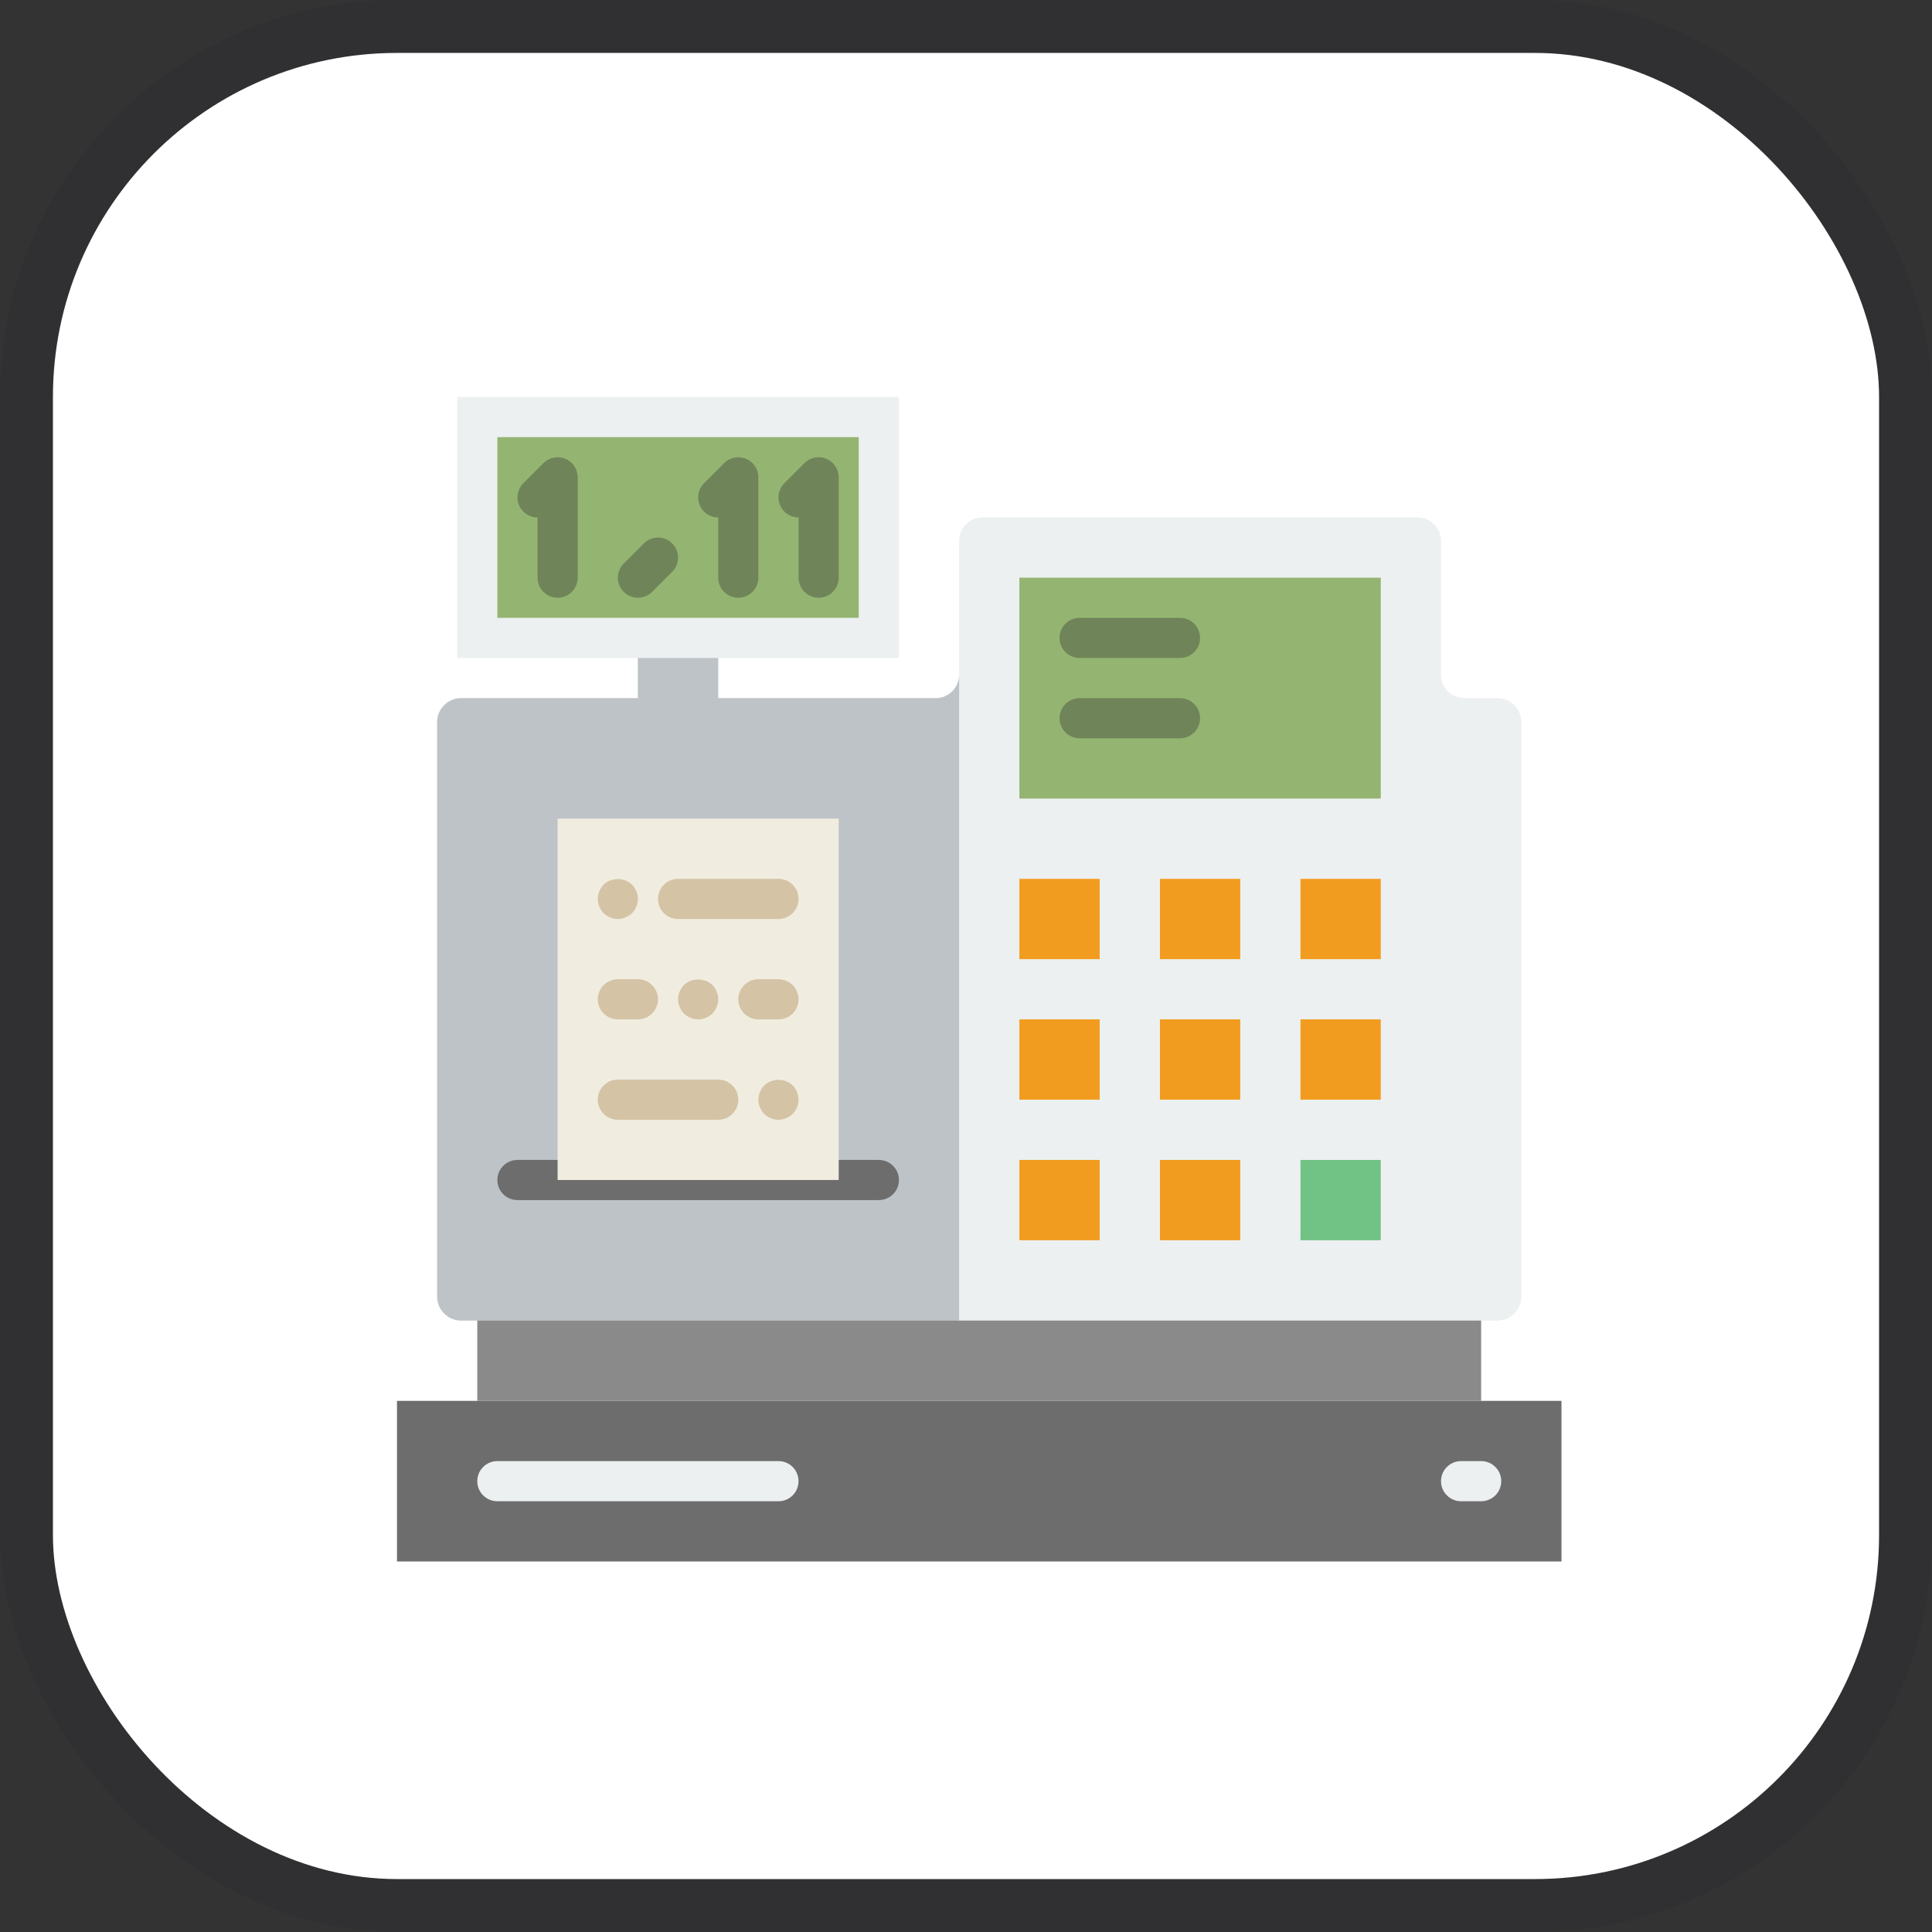 <?xml version="1.0" encoding="UTF-8"?>
<svg width="800px" height="800px" viewBox="0 0 73 73" version="1.1" xmlns="http://www.w3.org/2000/svg" xmlns:xlink="http://www.w3.org/1999/xlink">
    <rect x="0" y="0" width="73" height="73" fill="#333333" stroke="none"/>
    <title>databases-and-servers/databases/transactions</title>
    <desc>Created with Sketch.</desc>
    <defs>
</defs>
    <g id="databases-and-servers/databases/transactions" stroke="none" stroke-width="1" fill="none" fill-rule="evenodd">
        <g id="container" transform="translate(2, 2)" fill="#FFFFFF" fill-rule="nonzero" stroke="#303033" stroke-width="2">
            <rect id="mask" x="-1" y="-1" width="71" height="71" rx="14">
</rect>
        </g>
        <g id="cashier" transform="translate(15, 15)" fill-rule="nonzero">
            <path d="M41.575,11.379 L40.335,11.379 C39.845,11.379 39.448,10.983 39.448,10.493 L39.448,5.438 C39.448,4.948 39.052,4.552 38.562,4.552 L22.127,4.552 C21.638,4.552 21.241,4.948 21.241,5.438 L21.241,10.493 C21.241,10.983 20.845,11.379 20.355,11.379 L12.138,11.379 L12.138,9.103 L9.103,9.103 L9.103,11.379 L2.425,11.379 C1.924,11.379 1.517,11.786 1.517,12.287 L1.517,33.988 C1.517,34.49 1.924,34.897 2.425,34.897 L41.575,34.897 C42.076,34.897 42.483,34.49 42.483,33.989 L42.483,12.287 C42.483,11.786 42.076,11.379 41.575,11.379 Z" id="Shape" fill="#ECF0F1">
</path>
            <path d="M21.241,10.493 C21.241,10.983 20.845,11.379 20.355,11.379 L12.138,11.379 L12.138,9.103 L9.103,9.103 L9.103,11.379 L2.425,11.379 C1.924,11.379 1.517,11.786 1.517,12.287 L1.517,33.988 C1.517,34.49 1.924,34.897 2.425,34.897 L21.241,34.897 L21.241,10.493 Z" id="Shape" fill="#BDC3C7">
</path>
            <rect id="Rectangle-path" fill="#6D6D6E" x="0" y="37.931" width="44" height="6.069">
</rect>
            <path d="M14.414,41.724 L3.793,41.724 C3.374,41.724 3.034,41.385 3.034,40.966 C3.034,40.546 3.374,40.207 3.793,40.207 L14.414,40.207 C14.833,40.207 15.172,40.546 15.172,40.966 C15.172,41.385 14.833,41.724 14.414,41.724 Z" id="Shape" fill="#ECF0F1">
</path>
            <path d="M40.966,41.724 L40.207,41.724 C39.788,41.724 39.448,41.385 39.448,40.966 C39.448,40.546 39.788,40.207 40.207,40.207 L40.966,40.207 C41.384,40.207 41.724,40.546 41.724,40.966 C41.724,41.385 41.384,41.724 40.966,41.724 Z" id="Shape" fill="#ECF0F1">
</path>
            <rect id="Rectangle-path" fill="#94B571" x="23.517" y="6.828" width="13.655" height="8.345">
</rect>
            <rect id="Rectangle-path" fill="#8B8A8B" x="3.034" y="34.897" width="37.931" height="3.034">
</rect>
            <rect id="Rectangle-path" fill="#F29C1F" x="23.517" y="18.207" width="3.034" height="3.034">
</rect>
            <rect id="Rectangle-path" fill="#F29C1F" x="28.828" y="18.207" width="3.034" height="3.034">
</rect>
            <rect id="Rectangle-path" fill="#F29C1F" x="34.138" y="18.207" width="3.034" height="3.034">
</rect>
            <rect id="Rectangle-path" fill="#F29C1F" x="23.517" y="23.517" width="3.034" height="3.034">
</rect>
            <rect id="Rectangle-path" fill="#F29C1F" x="28.828" y="23.517" width="3.034" height="3.034">
</rect>
            <rect id="Rectangle-path" fill="#F29C1F" x="34.138" y="23.517" width="3.034" height="3.034">
</rect>
            <rect id="Rectangle-path" fill="#F29C1F" x="23.517" y="28.828" width="3.034" height="3.034">
</rect>
            <rect id="Rectangle-path" fill="#F29C1F" x="28.828" y="28.828" width="3.034" height="3.034">
</rect>
            <rect id="Rectangle-path" fill="#71C285" x="34.138" y="28.828" width="3.034" height="3.034">
</rect>
            <path d="M18.207,30.345 L4.552,30.345 C4.133,30.345 3.793,30.006 3.793,29.586 C3.793,29.167 4.133,28.828 4.552,28.828 L18.207,28.828 C18.626,28.828 18.966,29.167 18.966,29.586 C18.966,30.006 18.626,30.345 18.207,30.345 Z" id="Shape" fill="#6D6D6E">
</path>
            <rect id="Rectangle-path" fill="#F0EDE0" x="6.069" y="15.931" width="10.621" height="13.655">
</rect>
            <path d="M12.138,27.31 L8.345,27.31 C7.926,27.31 7.586,26.971 7.586,26.552 C7.586,26.132 7.926,25.793 8.345,25.793 L12.138,25.793 C12.557,25.793 12.897,26.132 12.897,26.552 C12.897,26.971 12.557,27.31 12.138,27.31 Z" id="Shape" fill="#D4C3A5">
</path>
            <path d="M14.414,27.31 C14.217,27.31 14.019,27.227 13.875,27.09 C13.739,26.946 13.655,26.749 13.655,26.552 C13.655,26.354 13.739,26.156 13.875,26.013 C14.163,25.732 14.672,25.732 14.952,26.013 C15.089,26.156 15.172,26.354 15.172,26.552 C15.172,26.749 15.089,26.946 14.952,27.09 C14.808,27.227 14.611,27.31 14.414,27.31 Z" id="Shape" fill="#D4C3A5">
</path>
            <path d="M14.414,19.724 L10.621,19.724 C10.202,19.724 9.862,19.385 9.862,18.966 C9.862,18.546 10.202,18.207 10.621,18.207 L14.414,18.207 C14.833,18.207 15.172,18.546 15.172,18.966 C15.172,19.385 14.833,19.724 14.414,19.724 Z" id="Shape" fill="#D4C3A5">
</path>
            <path d="M29.586,9.862 L25.793,9.862 C25.374,9.862 25.034,9.523 25.034,9.103 C25.034,8.684 25.374,8.345 25.793,8.345 L29.586,8.345 C30.005,8.345 30.345,8.684 30.345,9.103 C30.345,9.523 30.005,9.862 29.586,9.862 Z" id="Shape" fill="#70845A">
</path>
            <path d="M29.586,12.897 L25.793,12.897 C25.374,12.897 25.034,12.557 25.034,12.138 C25.034,11.718 25.374,11.379 25.793,11.379 L29.586,11.379 C30.005,11.379 30.345,11.718 30.345,12.138 C30.345,12.557 30.005,12.897 29.586,12.897 Z" id="Shape" fill="#70845A">
</path>
            <path d="M14.414,23.517 L13.655,23.517 C13.236,23.517 12.897,23.178 12.897,22.759 C12.897,22.339 13.236,22 13.655,22 L14.414,22 C14.833,22 15.172,22.339 15.172,22.759 C15.172,23.178 14.833,23.517 14.414,23.517 Z" id="Shape" fill="#D4C3A5">
</path>
            <path d="M9.103,23.517 L8.345,23.517 C7.926,23.517 7.586,23.178 7.586,22.759 C7.586,22.339 7.926,22 8.345,22 L9.103,22 C9.522,22 9.862,22.339 9.862,22.759 C9.862,23.178 9.522,23.517 9.103,23.517 Z" id="Shape" fill="#D4C3A5">
</path>
            <path d="M8.345,19.724 C8.148,19.724 7.95,19.641 7.806,19.504 C7.67,19.36 7.586,19.17 7.586,18.966 C7.586,18.768 7.67,18.57 7.806,18.427 C8.087,18.146 8.595,18.146 8.883,18.427 C9.02,18.57 9.103,18.768 9.103,18.966 C9.103,19.17 9.02,19.36 8.883,19.504 C8.739,19.641 8.542,19.724 8.345,19.724 Z" id="Shape" fill="#D4C3A5">
</path>
            <path d="M11.379,23.517 C11.182,23.517 10.985,23.434 10.841,23.297 C10.704,23.153 10.621,22.956 10.621,22.759 C10.621,22.553 10.704,22.363 10.841,22.22 C11.129,21.939 11.63,21.939 11.918,22.22 C12.054,22.363 12.138,22.561 12.138,22.759 C12.138,22.956 12.054,23.153 11.918,23.297 C11.774,23.434 11.577,23.517 11.379,23.517 Z" id="Shape" fill="#D4C3A5">
</path>
            <rect id="Rectangle-path" fill="#ECF0F1" x="2.276" y="0" width="16.69" height="9.862">
</rect>
            <rect id="Rectangle-path" fill="#94B571" x="3.793" y="1.517" width="13.655" height="6.828">
</rect>
            <g id="Group" transform="translate(4.552, 2.276)" fill="#70845A">
                <path d="M1.807,0.058 C1.622,-0.018 1.413,-0.018 1.227,0.058 C1.134,0.097 1.051,0.152 0.98,0.223 L0.222,0.981 C-0.074,1.278 -0.074,1.757 0.222,2.054 C0.37,2.202 0.564,2.276 0.759,2.276 L0.759,4.552 C0.759,4.971 1.098,5.31 1.517,5.31 C1.936,5.31 2.276,4.971 2.276,4.552 L2.276,0.759 C2.276,0.66 2.255,0.561 2.217,0.469 C2.141,0.283 1.993,0.135 1.807,0.058 Z" id="Shape">
</path>
                <path d="M8.635,0.058 C8.45,-0.018 8.24,-0.018 8.055,0.058 C7.962,0.097 7.878,0.152 7.808,0.223 L7.05,0.981 C6.753,1.278 6.753,1.757 7.05,2.054 C7.198,2.202 7.392,2.276 7.586,2.276 L7.586,4.552 C7.586,4.971 7.926,5.31 8.345,5.31 C8.764,5.31 9.103,4.971 9.103,4.552 L9.103,0.759 C9.103,0.66 9.083,0.561 9.045,0.469 C8.968,0.283 8.82,0.135 8.635,0.058 Z" id="Shape">
</path>
                <path d="M4.774,3.257 L4.015,4.015 C3.719,4.312 3.719,4.791 4.015,5.088 C4.163,5.236 4.358,5.31 4.552,5.31 C4.746,5.31 4.94,5.236 5.088,5.088 L5.847,4.329 C6.143,4.033 6.143,3.553 5.847,3.257 C5.55,2.96 5.071,2.96 4.774,3.257 Z" id="Shape">
</path>
                <path d="M12.08,0.469 C12.003,0.283 11.855,0.135 11.669,0.058 C11.484,-0.018 11.275,-0.018 11.09,0.058 C10.996,0.097 10.913,0.152 10.842,0.223 L10.084,0.981 C9.788,1.278 9.788,1.757 10.084,2.054 C10.232,2.202 10.426,2.276 10.621,2.276 L10.621,4.552 C10.621,4.971 10.961,5.31 11.379,5.31 C11.798,5.31 12.138,4.971 12.138,4.552 L12.138,0.759 C12.138,0.66 12.117,0.561 12.08,0.469 Z" id="Shape">
</path>
            </g>
        </g>
    </g>
</svg>